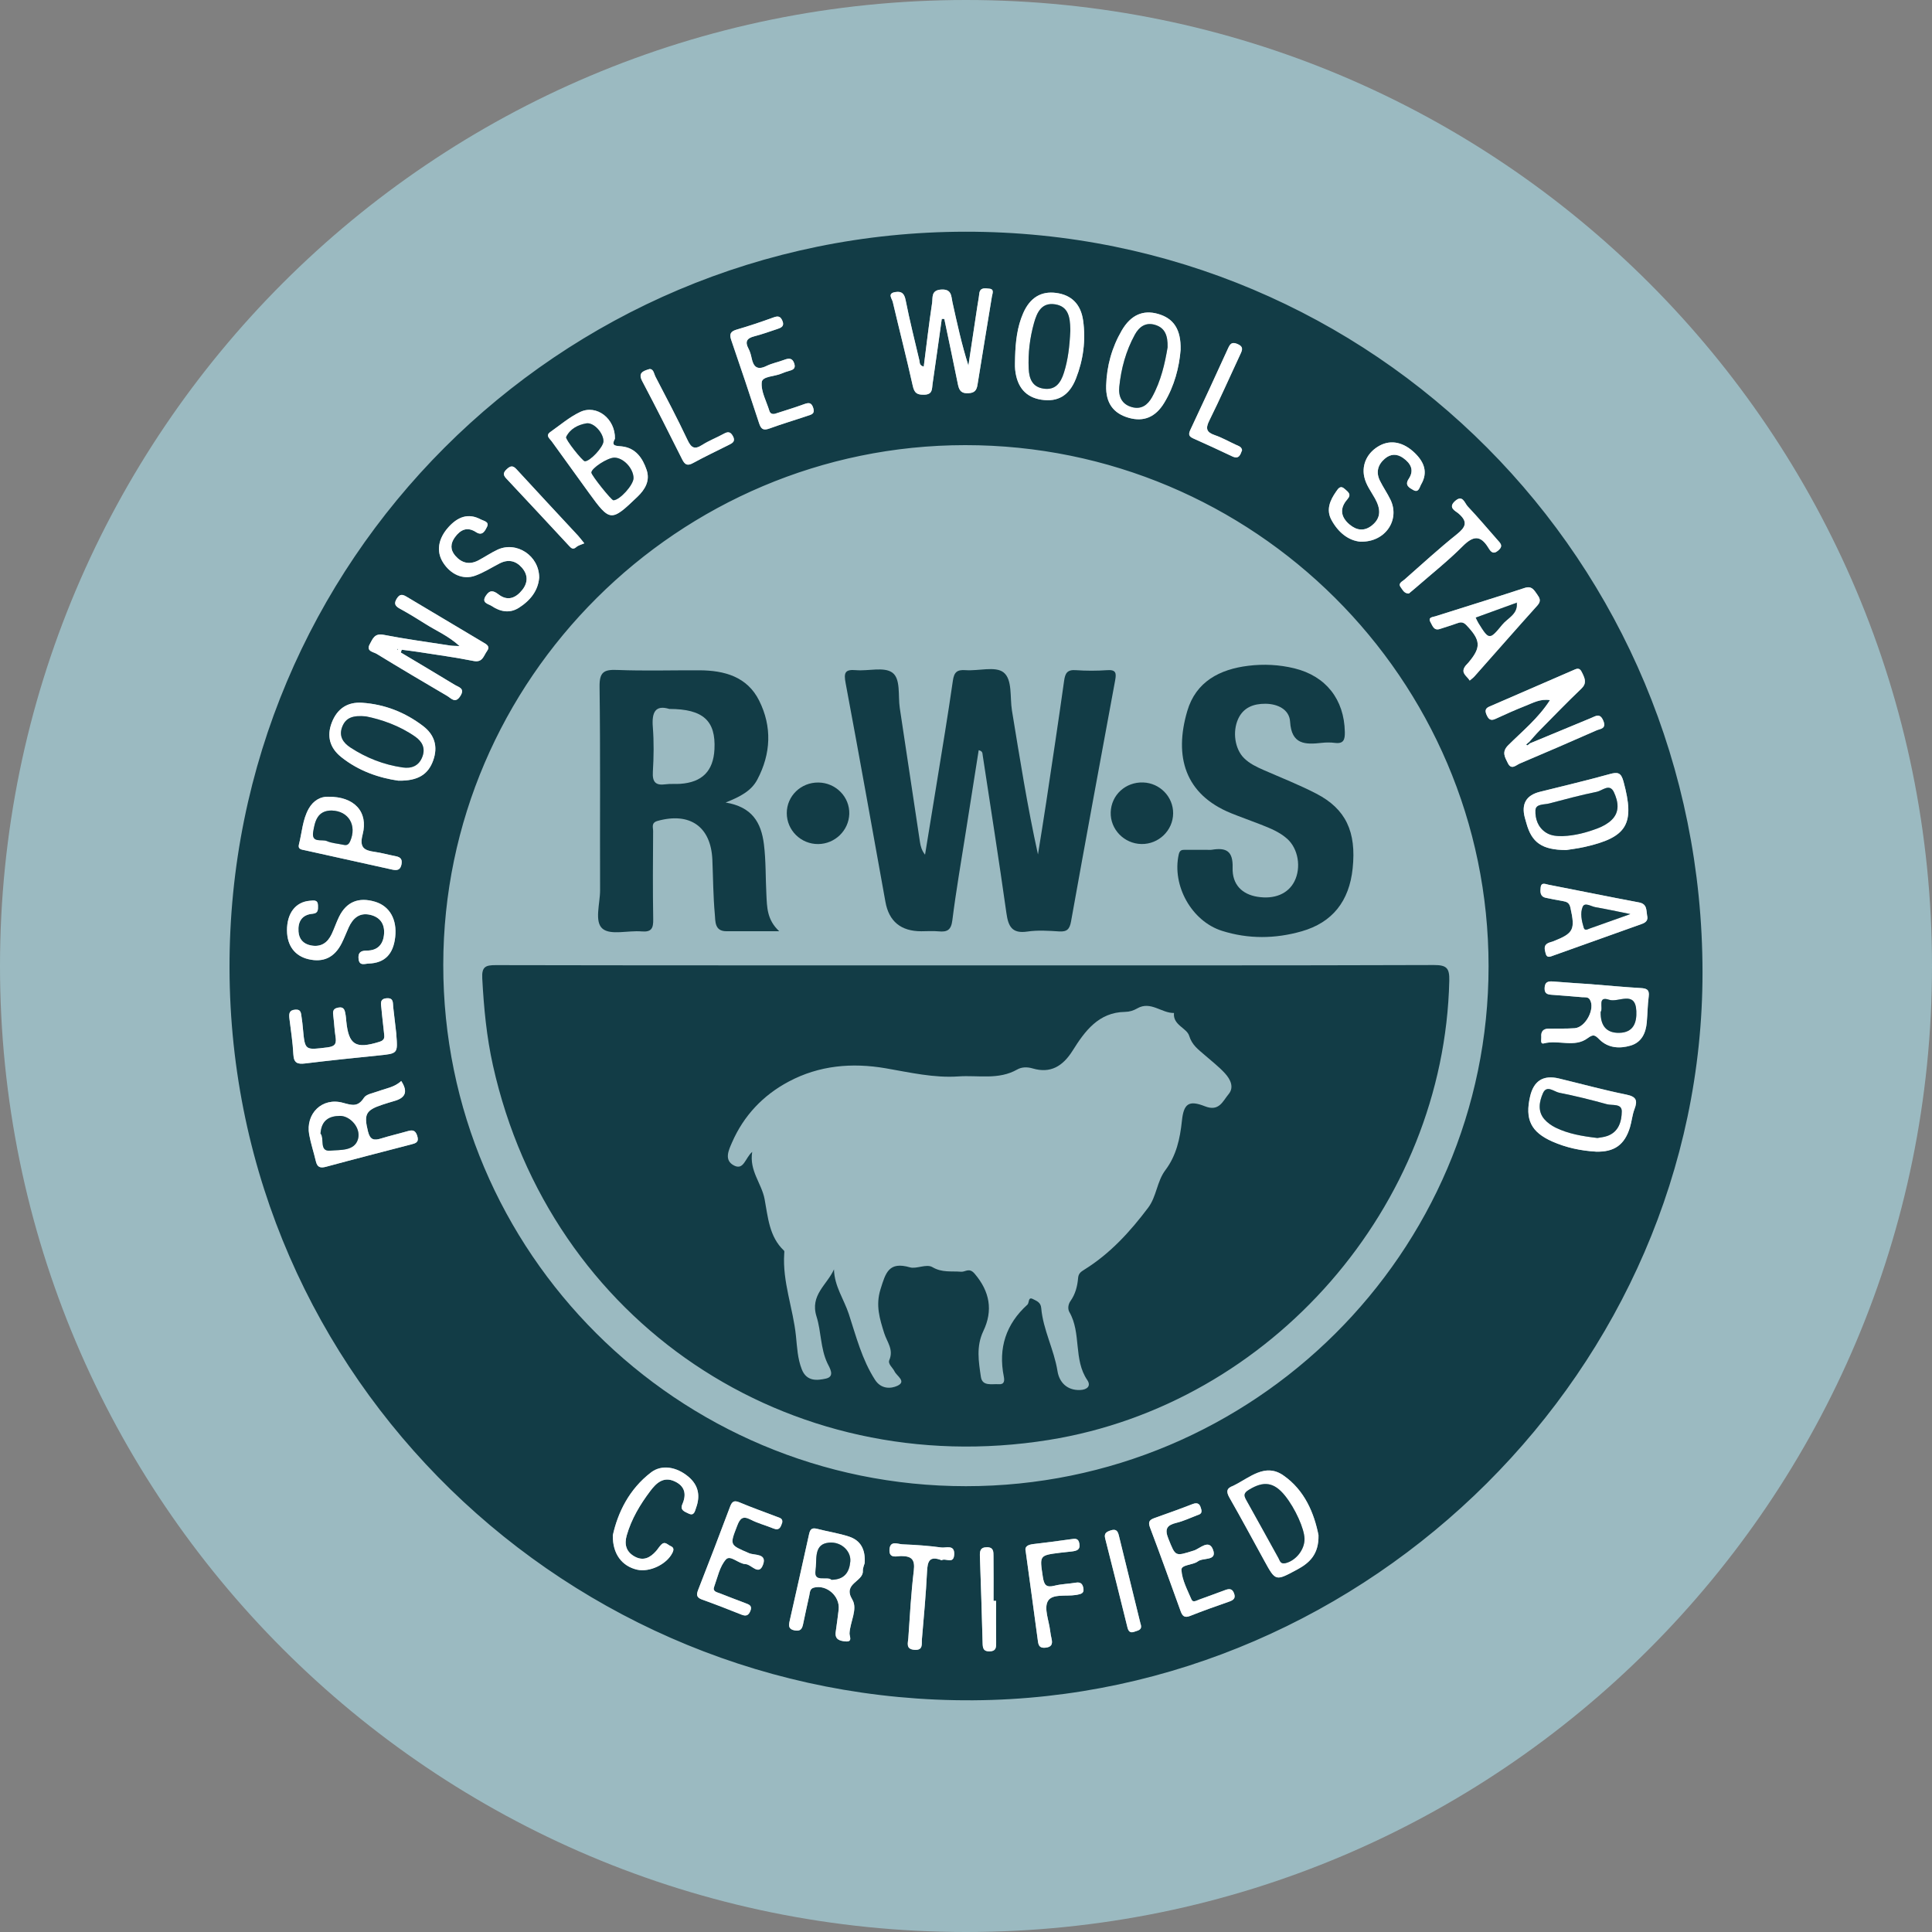 <?xml version="1.0" encoding="UTF-8"?>
<svg id="Layer_1" data-name="Layer 1" xmlns="http://www.w3.org/2000/svg" viewBox="0 0 600 600">
  <rect x="0" y="0" width="600" height="600" fill="#808080" stroke="none"/>
  <defs>
    <style>
      .cls-1 {
        fill: #fff;
      }

      .cls-2 {
        fill: #9bbac1;
      }

      .cls-3 {
        fill: #123c46;
      }
    </style>
  </defs>
  <g id="Fern">
    <path class="cls-2" d="M300,0C134.32,0,0,134.31,0,300s134.32,300,300,300,300-134.32,300-300S465.69,0,300,0Z"/>
    <g>
      <path class="cls-3" d="M299.88,71.96c126.85-.08,228.75,102.3,228.85,229.93,.1,122.73-103.36,225.34-226.42,226.15-125.31,.82-230.7-99.66-231.03-227.31-.33-126.32,102.21-228.69,228.61-228.77Zm175.25,158.9c-.1-.11-.2-.23-.28-.35,1.09-1.21,2.13-2.47,3.27-3.62,4.3-4.36,8.55-8.77,12.98-12.99,1.75-1.67,1.17-3.08,.36-4.77-.5-1.04-.92-1.84-2.3-1.23-8.88,3.88-17.78,7.73-26.68,11.58-1.26,.55-1.28,1.4-.78,2.53,.56,1.25,1.17,1.98,2.71,1.27,3.11-1.44,6.25-2.84,9.44-4.1,2.29-.91,4.56-2.22,7.53-1.74-3.67,5.7-8.58,9.64-12.98,14.02-2.12,2.11-.99,3.72-.11,5.53,1.09,2.27,2.56,.63,3.73,.13,7.97-3.37,15.92-6.8,23.83-10.3,1.12-.49,3.13-.44,2.1-2.96-1.03-2.52-2.35-1.47-3.83-.86-6.32,2.63-12.64,5.24-18.96,7.86Zm-12.84,69.23c-.01-89.26-72.94-161.88-162.53-161.85-89.04,.03-162.03,72.7-162.1,161.37-.07,89.33,72.68,161.93,162.31,161.94,89.42,.01,162.33-72.51,162.32-161.47ZM292.48,99.04c.26,.01,.52,.02,.78,.03,1.42,6.8,2.87,13.59,4.24,20.39,.38,1.88,1.11,2.8,3.26,2.67,1.91-.12,2.54-.89,2.81-2.65,1.44-9.14,2.99-18.26,4.47-27.39,.15-.91,.84-2.32-.85-2.43-1.17-.08-2.85-.54-3.08,1.59-.14,1.34-.41,2.65-.61,3.98-.92,6.1-1.84,12.2-2.76,18.3-2.1-6.57-3.5-13.11-4.95-19.64-.42-1.9-.18-4.16-3.51-3.95-3.19,.2-2.56,2.51-2.81,4.14-.99,6.55-1.75,13.15-2.6,19.79-1.42-.38-1.19-1.26-1.35-1.91-1.47-6.23-3.04-12.44-4.27-18.71-.42-2.12-1.24-2.86-3.23-2.53-2.53,.41-1.01,2.03-.77,3.05,2.05,8.71,4.28,17.39,6.22,26.12,.51,2.27,1.39,2.76,3.6,2.7,2.61-.07,2.31-1.85,2.54-3.35,.99-6.74,1.91-13.47,2.86-20.2ZM124.48,202.64c.09-.28,.19-.57,.28-.86,1.68,.22,3.37,.4,5.04,.67,5.75,.9,11.54,1.68,17.25,2.82,2.86,.57,3.13-1.61,4.18-3.05,1.11-1.51-.14-2.11-1.16-2.72-7.95-4.75-15.92-9.46-23.86-14.22-1.22-.73-2.05-.83-2.94,.55-.97,1.5-.69,2.32,.84,3.16,2.75,1.51,5.43,3.14,8.08,4.82,3.32,2.11,7.03,3.64,10.53,6.83-1.44-.07-2.15-.05-2.83-.15-6.94-1.07-13.9-2.01-20.79-3.35-2.81-.55-3.35,1.27-4.25,2.88-1.27,2.27,1.1,2.41,2.13,3.04,7.26,4.44,14.58,8.78,21.92,13.08,1.22,.72,2.49,2.47,4.04,.05,1.58-2.45-.51-2.77-1.75-3.53-5.54-3.37-11.14-6.67-16.71-10.01Zm66.49-66.39c.14-6.18-5.63-10.74-10.78-8.32-3.33,1.56-6.22,4.06-9.27,6.21-1.62,1.14-.22,2.04,.4,2.9,3.83,5.33,7.67,10.64,11.52,15.95,6.61,9.11,6.93,9.13,15.1,1.3,2.41-2.31,4-5.01,2.86-8.38-1.24-3.67-3.39-6.79-7.65-7.28-1.86-.22-3.47,.02-2.19-2.38Zm303.34,169.41c-3.09-.22-7.57-.48-12.04-.85-1.63-.14-2.54,.22-2.59,2.08-.05,1.71,.89,1.96,2.22,2.05,3.13,.22,6.26,.48,9.39,.75,.85,.07,1.85-.19,2.42,.72,1.77,2.79-1.27,8.67-4.7,8.91-2.68,.19-5.38,.09-8.07,.13-1.7,.02-2.44,.92-2.29,2.56,.07,.77-.44,2.35,.82,2.02,4.49-1.18,9.51,1.4,13.55-1.6,1.85-1.38,2.32-.97,3.7,.4,2.68,2.66,6.22,2.9,9.65,1.89,3.43-1.01,4.75-3.88,5.04-7.24,.23-2.68,.25-5.38,.6-8.04,.27-2.11-.68-2.48-2.48-2.59-4.62-.27-9.24-.7-15.24-1.18Zm-369.71,30.04c-2.05,1.95-4.74,2.3-7.21,3.21-1.53,.56-3.63,.87-4.37,2.01-1.87,2.89-3.62,2.37-6.51,1.57-6.47-1.8-11.68,3.35-10.5,9.88,.51,2.78,1.43,5.48,2.06,8.24,.44,1.89,1.35,2.24,3.21,1.73,8.78-2.39,17.6-4.64,26.41-6.93,1.36-.36,2.52-.63,1.87-2.67-.59-1.84-1.52-1.86-3-1.44-2.73,.78-5.5,1.42-8.2,2.26-2.19,.68-3.43,.49-4.09-2.16-1.3-5.26-.77-6.59,4.38-8.3,1.27-.42,2.56-.82,3.85-1.19,3.36-.96,4.28-2.84,2.09-6.21Zm361.78-71.72c1.06-.18,3.44-.44,5.76-.96,13.28-3,15.63-7.15,12.06-20.28-.77-2.83-1.77-3.04-4.3-2.34-7.18,2-14.45,3.69-21.69,5.51q-6.35,1.59-4.66,8.03c.15,.57,.34,1.15,.49,1.72,1.64,5.93,4.76,8.29,12.33,8.32Zm9.18,93.66c5.75,.18,8.99-2.08,10.65-7.57,.56-1.85,.71-3.85,1.4-5.64,1.04-2.72,.55-3.88-2.56-4.51-7.02-1.42-13.94-3.33-20.91-5q-7.26-1.75-8.95,5.59c-1.64,7.1,.25,11.04,6.91,13.99,4.27,1.88,8.8,2.85,13.47,3.13Zm-227.04,127.82c.3-4.36-1.32-7.09-4.83-8.25-3.24-1.07-6.67-1.56-9.98-2.43-1.93-.51-2.22,.55-2.54,2.05-1.94,8.88-3.96,17.74-5.95,26.6-.32,1.44-.39,2.55,1.58,2.91,1.92,.35,2.33-.62,2.63-2.09,.6-2.92,1.25-5.83,1.89-8.74,.22-.98,.15-2.14,1.48-2.47,3.92-.98,8.07,2.65,7.65,6.77-.24,2.36-.63,4.72-.93,7.08-.3,2.35,1.42,2.72,3.08,2.87,2.28,.2,1.18-1.6,1.22-2.51,.16-3.57,2.64-7.56,.85-10.51-3.05-5.03,3.42-5.49,3.29-8.84-.03-1,.46-2.02,.56-2.44Zm140.95-8.71c-1.34-6.74-4.25-13.98-10.95-18.6-5.62-3.88-10.4,.7-15.21,3.09-.13,.07-.26,.15-.4,.2-2.06,.74-2.13,1.84-1.07,3.69,3.69,6.46,7.21,13.01,10.79,19.53,3.54,6.45,3.48,6.37,10.12,2.81,3.94-2.11,6.84-4.77,6.72-10.73ZM123.76,242.45c6.04,.11,9.21-1.94,10.77-6.27,1.55-4.33,.44-7.99-3.15-10.72-5.57-4.25-11.92-6.75-18.92-7.21-4.49-.3-7.7,1.78-9.38,6.07-1.7,4.33-.62,7.97,2.88,10.78,5.49,4.41,11.94,6.53,17.81,7.36ZM315.25,110.8c0,1.34-.12,2.7,.02,4.03,.58,5.44,3.32,8.54,8.1,9.29,5.14,.81,8.7-1.27,10.78-6.57,2.28-5.8,3.08-11.87,2.22-18.04-.72-5.13-3.7-7.94-8.4-8.55-4.64-.6-8.1,1.47-10.2,6.27-1.9,4.31-2.38,8.92-2.52,13.56Zm51.4-2.15c.15-6.35-2.15-9.79-7.06-11.17-4.6-1.3-8.41,.34-11.22,5.16-3.06,5.25-4.66,11-4.84,17.08-.16,5.46,2.24,8.69,7.07,10.06,4.55,1.28,8.25-.17,10.99-4.72,3.14-5.21,4.62-10.98,5.06-16.4ZM89.13,289.01c.03,4.67,2.44,7.88,6.65,8.88,4.64,1.09,8.09-.52,10.32-4.92,.81-1.59,1.42-3.28,2.17-4.9,1.3-2.84,3.29-4.72,6.64-3.97,3.02,.68,4.57,2.73,4.37,5.86-.22,3.33-2,5.28-5.42,5.26-1.97,0-2.72,.75-2.5,2.65,.26,2.2,1.94,1.42,3.11,1.38,4.99-.16,7.66-2.86,8.26-8.2,.63-5.51-1.72-9.65-6.25-11-5.1-1.52-8.89,.02-11.18,4.67-.85,1.73-1.46,3.59-2.28,5.34-1.27,2.72-3.31,4.16-6.45,3.56-2.38-.45-3.7-1.97-3.87-4.29-.22-3.09,1.04-5.26,4.41-5.55,1.8-.15,1.65-1.38,1.64-2.56-.01-1.88-1.33-1.57-2.54-1.47-4.45,.37-7.12,3.87-7.09,9.27Zm78.31-109.53c.07-6.91-7.08-11.52-12.98-8.74-2.02,.95-3.89,2.23-5.87,3.28-2.77,1.47-5.21,.89-7.22-1.44-1.61-1.86-1.49-3.82-.09-5.74,1.72-2.35,3.83-3.35,6.54-1.58,2.03,1.33,2.81-.45,3.4-1.6,.85-1.65-1.04-1.87-1.92-2.34-3.95-2.11-7.19-.72-9.98,2.34-3.29,3.62-3.91,7.61-1.73,11.04,2.34,3.69,6.19,5.46,9.97,4.09,2.64-.95,5.06-2.52,7.59-3.81,2.63-1.35,4.99-.88,6.89,1.28,1.95,2.21,1.97,4.66,.15,6.95-2.01,2.54-4.54,3.59-7.38,1.39-1.64-1.27-2.74-1.41-3.94,.43-1.48,2.27,.84,2.51,1.8,3.16,2.63,1.77,5.55,2.4,8.43,.59,3.58-2.24,6-5.34,6.33-9.29Zm255.04-11.25c7.78,.24,12.37-6.8,9.33-13.04-.98-2.01-2.27-3.86-3.26-5.87-1.3-2.61-.69-4.95,1.49-6.84,1.82-1.57,3.8-1.61,5.74-.22,2.34,1.68,3.5,3.77,1.69,6.49-1.33,1.99,.24,2.77,1.44,3.45,1.69,.95,1.93-.89,2.43-1.75,2.17-3.71,.97-6.86-1.86-9.65-3.49-3.44-7.41-4.31-10.96-2.43-3.8,2.02-5.67,5.78-4.86,9.66,.53,2.56,2.13,4.58,3.35,6.79,1.69,3.06,2.08,5.97-.99,8.4-2.34,1.85-4.71,1.55-6.93-.33-2.8-2.36-3.08-5.05-.68-7.79,1.4-1.6,.27-2.26-.74-3.19-1.42-1.32-2.06-.19-2.75,.79-1.88,2.69-3.15,5.61-1.44,8.77,2.1,3.87,5.27,6.43,9,6.77Zm33.96,43.13c.6-.52,1.08-.85,1.46-1.27,6.53-7.36,13-14.76,19.58-22.07,1.24-1.38,.68-2.32-.14-3.47-.95-1.33-1.63-2.68-3.85-1.94-9.19,3.02-18.46,5.84-27.68,8.79-.82,.26-2.48,.25-1.52,1.89,.61,1.04,1.01,2.68,2.9,2.05,1.69-.57,3.42-1.05,5.09-1.68,1.18-.44,2.03-.65,3.13,.5,4.47,4.69,4.65,6.88,.62,11.64-.39,.45-.86,.85-1.16,1.36-1.18,2.01,.73,2.78,1.57,4.21ZM123.08,321.22c-.32-2.81-.65-5.63-.97-8.44-.15-1.27,.2-2.88-1.94-2.76-2.43,.13-1.83,1.88-1.71,3.28,.21,2.52,.56,5.04,.8,7.56,.11,1.14,.37,2.13-1.39,2.68-7.43,2.32-9.61,1.03-10.35-6.52-.06-.59-.09-1.19-.19-1.78-.24-1.34-.34-2.73-2.42-2.29-1.71,.36-1.55,1.43-1.39,2.68,.26,2.07,.34,4.17,.66,6.22,.33,2.07,.12,3.11-2.5,3.43-7,.86-6.97,1.04-7.61-5.82-.11-1.19-.22-2.38-.42-3.55-.19-1.1-.05-2.48-1.93-2.35-1.97,.13-2.01,1.31-1.84,2.79,.44,3.7,1.03,7.4,1.22,11.11,.13,2.69,1.3,3.1,3.67,2.81,7.55-.92,15.12-1.71,22.69-2.47,6.08-.61,6.09-.55,5.6-6.57Zm119.87,151.53c.19-1.17-.78-1.36-1.6-1.68-3.9-1.49-7.84-2.88-11.68-4.5-1.71-.72-2.33-.22-2.92,1.35-3.25,8.65-6.55,17.27-9.92,25.86-.64,1.63-.39,2.39,1.28,3,4.07,1.46,8.1,3.02,12.11,4.63,1.36,.55,2.18,.41,2.8-1.03,.72-1.69-.32-2.06-1.52-2.51-2.65-.99-5.29-2.02-7.93-3.05-.94-.36-2.3-.55-1.77-2.01,1.06-2.93,1.71-6.32,3.67-8.51,1.36-1.53,3.91,1.38,6.08,1.45,1.86,.07,4.12,3.79,5.45,.13,1.27-3.51-2.71-2.82-4.31-3.51-6.11-2.64-6.09-2.44-3.72-8.56,.86-2.23,1.7-3.15,4.15-1.89,2.23,1.15,4.73,1.79,7.08,2.76,1.93,.8,2.3-.53,2.77-1.92Zm130.04-4.25c-.28-1.09-.76-2.14-2.66-1.39-3.88,1.53-7.82,2.9-11.75,4.31-1.47,.52-2.13,1.1-1.44,2.92,3.27,8.63,6.38,17.33,9.52,26.01,.53,1.48,1.18,2.19,2.93,1.49,4.02-1.59,8.09-3.05,12.17-4.46,1.36-.47,2.05-1.07,1.48-2.59-.59-1.58-1.63-1.4-2.87-.94-2.65,1-5.32,1.95-7.97,2.92-.81,.3-1.93,1.01-2.36-.02-1.28-3-2.94-6.08-3.13-9.2-.1-1.68,3.55-1.46,5.13-2.67,1.61-1.24,6.05,0,4.67-3.64-1.27-3.35-4.07-.3-5.92,.28-5.92,1.86-5.67,1.95-7.95-3.71-1.23-3.06-.37-4.19,2.55-4.9,2.15-.52,4.21-1.5,6.29-2.3,.8-.3,1.86-.45,1.33-2.11Zm138.52-184.22c-.28-1.67,.03-3.54-2.52-4.02-9.38-1.76-18.74-3.69-28.11-5.5-.86-.16-2.24-.9-2.42,.85-.14,1.32-.23,2.81,1.57,3.21,1.75,.39,3.51,.69,5.27,1.01,1.21,.22,2.06,.48,2.4,2.05,1.51,6.84,1.03,7.94-5.3,10.45-.55,.22-1.17,.32-1.69,.59-1.44,.75-.96,2.03-.71,3.15,.37,1.62,1.47,1.02,2.46,.67,9.12-3.26,18.25-6.53,27.38-9.78,1.27-.45,2.09-1.15,1.67-2.67ZM240.65,128.51c-.84,.18-1.47-.07-1.73-.93-.9-2.97-2.65-6.03-2.36-8.88,.19-1.89,4.05-1.73,6.18-2.7,.68-.31,1.4-.53,2.11-.74,1.18-.35,2.38-.62,1.81-2.36-.59-1.8-1.72-1.68-3.16-1.13-1.81,.68-3.76,1.05-5.49,1.9-2.84,1.39-4.03,.27-4.59-2.44-.21-1.01-.5-2.05-.98-2.96-1.13-2.11-.56-3.21,1.74-3.8,2.45-.63,4.84-1.51,7.25-2.3,1.19-.39,2.24-.85,1.55-2.52-.59-1.42-1.33-1.59-2.75-1.07-3.78,1.38-7.61,2.66-11.47,3.79-1.89,.55-2.31,1.38-1.68,3.22,2.95,8.6,5.84,17.21,8.66,25.86,.59,1.81,1.31,2.32,3.19,1.64,3.92-1.44,7.93-2.61,11.88-3.96,1.05-.36,2.34-.51,1.76-2.38-.59-1.92-1.53-1.7-3.01-1.17-2.94,1.06-5.94,1.96-8.92,2.93Zm-50.34,348.33c-.07,5.82,2.89,9.52,7.47,10.61,3.95,.94,9.32-1.67,11.05-5.24,.52-1.06,.39-1.67-.63-2.11-.88-.39-1.69-1.52-2.77-.49-.64,.61-1.1,1.41-1.69,2.08-1.85,2.09-3.98,3.2-6.71,1.66-2.63-1.48-3.18-3.77-2.4-6.53,1.46-5.1,4.14-9.59,7.3-13.77,1.84-2.44,4.1-4.64,7.59-3.01,3.19,1.48,3.73,4.01,2.39,7.09-.83,1.9,.8,2.33,1.9,2.89,1.77,.9,1.98-.75,2.35-1.75,1.36-3.73,.79-7.03-2.39-9.69-3.63-3.05-8.25-3.87-11.58-1.33-6.84,5.23-10.35,12.53-11.89,19.58ZM101.94,247.44c-2.27-.09-4.57,1.1-6.03,3.66-1.96,3.44-2.11,7.42-3.07,11.16-.4,1.54,.87,1.58,1.89,1.81,9.03,1.99,18.06,3.98,27.09,6,1.53,.34,2.56,.14,2.89-1.71,.35-1.94-.79-2.27-2.23-2.54-2.05-.39-4.07-.97-6.13-1.26-3.3-.45-4.77-1.36-3.73-5.38,1.82-7.05-2.6-11.85-10.68-11.73Zm216.61,234.41c1.31,9.6,2.58,18.76,3.79,27.92,.19,1.46,.73,2.08,2.3,1.93,1.79-.16,2.32-1.01,1.95-2.66-.19-.87-.36-1.76-.47-2.64-.37-3.1-1.95-6.89-.72-9.13,1.31-2.41,5.66-1.46,8.68-1.94,.15-.02,.3-.03,.44-.07,1.02-.24,2.17-.35,1.95-1.86-.19-1.35-.73-2.18-2.36-1.9-2.2,.39-4.48,.41-6.64,.95-2.61,.66-3.24-.27-3.62-2.76-1-6.68-1.15-6.67,5.48-7.49,1.18-.15,2.38-.22,3.56-.39,1.39-.19,2.67-.44,2.31-2.44-.31-1.77-1.38-1.53-2.63-1.36-3.84,.53-7.69,1.05-11.54,1.49-1.73,.2-2.92,.72-2.48,2.35Zm118.97-297.52c.7-.59,1.51-1.24,2.29-1.92,4.84-4.22,9.9-8.22,14.42-12.76,3.21-3.22,5.5-3.64,8,.44,.69,1.14,1.46,2.29,3.12,.82,1.64-1.43,.56-2.28-.32-3.29-3.05-3.47-6.04-7.01-9.21-10.37-.97-1.02-1.57-3.84-4-1.59-2.21,2.04,.27,3.02,1.17,3.81,2.99,2.61,2.22,4.23-.58,6.47-5.59,4.47-10.87,9.33-16.25,14.06-.69,.61-2.11,1.12-1.09,2.43,.58,.77,1.01,1.88,2.47,1.88Zm-145.06,300.23c1.14-.82,3.76,1.44,3.88-1.86,.11-3.1-2.56-1.9-3.98-2.1-3.99-.55-8.03-.82-12.06-.98-1.49-.06-3.94-1.34-4.07,1.74-.12,2.8,2.35,1.89,3.63,1.9,3.29,0,4.34,1.09,3.93,4.52-.84,6.96-1.22,13.98-1.7,20.98-.1,1.47-.88,3.4,1.88,3.62,2.81,.22,2.22-1.82,2.34-3.3,.59-6.99,1.26-13.99,1.59-20.99,.15-3.14,.7-5.05,4.56-3.52ZM201.74,114.6c-2.22,.63-3.6,1.27-2.29,3.76,4.23,8.04,8.34,16.15,12.4,24.28,.85,1.69,1.63,2.12,3.39,1.15,3.66-2,7.44-3.78,11.17-5.66,1.12-.56,2.07-1.1,1.2-2.7-.77-1.42-1.56-1.44-2.83-.73-2.22,1.22-4.62,2.13-6.74,3.49-2.44,1.56-3.42,.81-4.56-1.63-3.11-6.6-6.53-13.06-9.89-19.53-.49-.94-.57-2.43-1.85-2.44Zm184,25.18c-.19-1.07-1.11-1.28-1.92-1.65-2.17-.99-4.26-2.2-6.5-2.97-2.59-.89-3.01-1.99-1.76-4.52,3.38-6.8,6.43-13.76,9.65-20.63,.63-1.34,1.03-2.33-.84-3.15-1.72-.74-2.3-.18-2.97,1.31-3.82,8.41-7.7,16.78-11.63,25.14-.59,1.26-.84,2.12,.72,2.81,4.08,1.82,8.14,3.69,12.18,5.61,2.15,1.02,2.54-.53,3.08-1.94Zm-76.4,357.39h-.78c0-4.63,.04-9.26-.02-13.89-.02-1.28,.09-2.76-2.01-2.76-2.23,0-2.26,1.35-2.2,2.97,.31,8.96,.6,17.92,.84,26.87,.04,1.56,.28,2.55,2.19,2.5,1.98-.05,2.02-1.22,2.01-2.69-.05-4.33-.02-8.66-.02-12.99Zm44.84,7.03c-2.21-8.98-4.49-18.21-6.74-27.45-.36-1.47-1.02-1.96-2.54-1.45-1.29,.43-2.09,.89-1.68,2.48,2.35,9.21,4.66,18.45,6.93,27.68,.32,1.31,.94,1.76,2.22,1.27,1.06-.41,2.53-.47,1.81-2.54ZM181.46,168.73c-1.19-1.46-1.53-1.93-1.92-2.35-6.39-6.89-12.82-13.76-19.17-20.69-1.1-1.19-1.86-1.03-2.94-.03-1.07,.99-1.34,1.72-.22,2.92,6.55,6.96,13.03,13.97,19.54,20.96,.62,.67,1.18,1.27,2.21,.37,.65-.58,1.63-.79,2.5-1.18Z"/>
      <path class="cls-1" d="M292.48,99.04c-.95,6.73-1.87,13.46-2.86,20.18-.22,1.49,.08,3.28-2.54,3.35-2.21,.06-3.09-.43-3.6-2.7-1.94-8.74-4.18-17.41-6.22-26.12-.24-1.02-1.76-2.64,.77-3.05,1.98-.32,2.81,.41,3.23,2.53,1.24,6.28,2.81,12.48,4.27,18.71,.15,.65-.07,1.53,1.35,1.91,.85-6.64,1.61-13.24,2.6-19.79,.24-1.62-.39-3.94,2.81-4.14,3.33-.2,3.09,2.04,3.51,3.95,1.45,6.54,2.85,13.08,4.95,19.64,.92-6.1,1.84-12.2,2.76-18.3,.2-1.33,.47-2.65,.61-3.98,.22-2.13,1.9-1.67,3.08-1.59,1.69,.12,1,1.52,.85,2.43-1.47,9.13-3.03,18.25-4.47,27.39-.28,1.77-.9,2.54-2.81,2.65-2.14,.14-2.88-.78-3.26-2.67-1.37-6.8-2.82-13.6-4.24-20.39-.26,.01-.52,0-.77-.02Z"/>
      <path class="cls-1" d="M124.48,202.64c5.58,3.33,11.16,6.64,16.71,10.02,1.24,.76,3.33,1.08,1.75,3.53-1.56,2.42-2.82,.67-4.04-.05-7.34-4.3-14.67-8.64-21.92-13.08-1.02-.63-3.39-.77-2.13-3.04,.9-1.6,1.44-3.42,4.25-2.88,6.88,1.34,13.85,2.27,20.79,3.35,.68,.11,1.39,.08,2.83,.15-3.5-3.19-7.21-4.72-10.53-6.83-2.64-1.68-5.33-3.31-8.08-4.82-1.53-.84-1.8-1.66-.84-3.16,.88-1.38,1.71-1.28,2.94-.55,7.94,4.76,15.9,9.48,23.86,14.22,1.02,.61,2.27,1.21,1.16,2.72-1.06,1.44-1.33,3.62-4.18,3.05-5.71-1.14-11.49-1.92-17.25-2.82-1.67-.26-3.36-.44-5.04-.67-.1,.28-.19,.56-.28,.85Zm-1.02-.84l.13-.21-.24-.02,.11,.23Z"/>
      <path class="cls-1" d="M475.13,230.85c6.32-2.62,12.64-5.24,18.96-7.86,1.48-.61,2.79-1.66,3.83,.86,1.03,2.51-.98,2.46-2.1,2.96-7.91,3.5-15.86,6.92-23.83,10.3-1.18,.49-2.64,2.14-3.73-.13-.88-1.81-2-3.42,.11-5.53,4.39-4.38,9.31-8.32,12.98-14.02-2.97-.48-5.24,.84-7.53,1.74-3.19,1.26-6.33,2.66-9.44,4.1-1.54,.71-2.15-.01-2.71-1.27-.5-1.13-.48-1.98,.78-2.53,8.9-3.85,17.79-7.71,26.68-11.58,1.39-.61,1.8,.19,2.3,1.23,.81,1.69,1.39,3.1-.36,4.77-4.43,4.22-8.68,8.63-12.98,12.99-1.14,1.16-2.18,2.42-3.27,3.63-.28,.24-.55,.48-.83,.72,.11,.07,.27,.23,.31,.21,.28-.18,.53-.39,.8-.59Z"/>
      <path class="cls-1" d="M190.97,136.26c-1.28,2.4,.34,2.16,2.19,2.38,4.25,.49,6.4,3.61,7.65,7.28,1.14,3.37-.45,6.07-2.86,8.38-8.18,7.84-8.5,7.82-15.1-1.3-3.85-5.31-7.7-10.62-11.52-15.95-.62-.86-2.02-1.77-.4-2.9,3.05-2.14,5.94-4.64,9.27-6.21,5.15-2.42,10.93,2.14,10.78,8.32Zm5.78,12.19c-.05-3-3.14-6.29-5.94-6.31-2.11-.01-7.22,3.32-7.15,4.66,.05,.85,6.21,8.58,6.84,8.58,1.98-.03,6.28-4.8,6.25-6.93Zm-9.34-11.4c.04-2.55-3-5.97-5.33-5.57-2.61,.45-5.01,1.68-6.26,4.23-.35,.7,5.1,7.51,5.8,7.54,1.59,.06,5.76-4.4,5.79-6.2Z"/>
      <path class="cls-1" d="M494.31,305.67c6,.48,10.62,.92,15.24,1.18,1.81,.1,2.76,.48,2.48,2.59-.35,2.66-.36,5.36-.6,8.04-.3,3.36-1.62,6.23-5.04,7.24-3.43,1.01-6.97,.77-9.65-1.89-1.38-1.36-1.85-1.77-3.7-.4-4.04,3.01-9.05,.42-13.55,1.6-1.26,.33-.75-1.25-.82-2.02-.16-1.64,.59-2.55,2.29-2.56,2.69-.03,5.39,.06,8.07-.13,3.42-.24,6.47-6.13,4.7-8.91-.57-.9-1.57-.64-2.42-.72-3.13-.27-6.26-.53-9.39-.75-1.33-.09-2.27-.34-2.22-2.05,.06-1.86,.96-2.22,2.59-2.08,4.47,.37,8.95,.64,12.04,.85Zm2.79,8.59c-.09,4.37,1.88,6.57,5.78,6.49,4.46-.09,5.46-3.25,5.3-6.77-.3-6.57-5.6-2.52-8.45-3.5-3.79-1.29-1.74,2.63-2.63,3.77Z"/>
      <path class="cls-1" d="M124.61,335.71c2.19,3.37,1.27,5.24-2.09,6.2-1.29,.37-2.57,.77-3.85,1.19-5.15,1.71-5.68,3.04-4.38,8.3,.66,2.66,1.89,2.84,4.09,2.16,2.71-.84,5.48-1.47,8.2-2.26,1.47-.42,2.41-.4,3,1.44,.65,2.04-.51,2.31-1.87,2.67-8.81,2.3-17.63,4.55-26.41,6.93-1.86,.51-2.77,.15-3.21-1.73-.64-2.76-1.56-5.46-2.06-8.24-1.18-6.53,4.04-11.68,10.5-9.88,2.89,.8,4.64,1.32,6.51-1.57,.74-1.14,2.84-1.44,4.37-2.01,2.47-.9,5.16-1.26,7.21-3.21Zm-25.07,16.3c1.34,1.51-.55,5.7,3.07,5.33,2.97-.3,7.48,.23,8.57-3.58,1-3.5-2.44-7.24-5.6-7.21-3.38,.03-5.76,1.39-6.04,5.46Z"/>
      <path class="cls-1" d="M486.38,263.99c-7.58-.02-10.7-2.39-12.34-8.33-.16-.57-.34-1.14-.49-1.72q-1.7-6.43,4.66-8.03c7.24-1.81,14.51-3.51,21.69-5.51,2.54-.7,3.54-.49,4.3,2.34,3.56,13.14,1.22,17.28-12.06,20.28-2.31,.52-4.69,.79-5.75,.97Zm-1.03-4.33c3.77-.15,7.38-1.1,10.87-2.44,1.5-.57,3.02-1.4,4.18-2.49,2.76-2.57,2.13-5.85,.8-8.72-1.32-2.84-3.6-.45-5.3-.11-4.97,1-9.87,2.32-14.77,3.62-1.59,.42-4.2,.07-4.29,2.13-.11,2.61,.75,5.33,3.33,6.95,1.6,1.01,3.38,1.07,5.18,1.07Z"/>
      <path class="cls-1" d="M495.56,357.65c-4.67-.27-9.2-1.24-13.47-3.13-6.66-2.95-8.54-6.89-6.91-13.99q1.69-7.32,8.95-5.59c6.97,1.68,13.89,3.58,20.91,5,3.1,.63,3.6,1.8,2.56,4.51-.69,1.8-.84,3.79-1.4,5.64-1.67,5.5-4.91,7.76-10.65,7.57Zm.49-4.23c.81-.16,2.02-.24,3.13-.64,3.55-1.28,4.42-4.55,4.46-7.61,.03-2.54-2.97-1.78-4.63-2.24-4.89-1.35-9.82-2.57-14.79-3.56-1.63-.32-3.88-2.52-5.06,.15-1.12,2.55-1.71,5.57,.43,8.06,.94,1.09,2.23,2,3.54,2.64,3.94,1.91,8.22,2.64,12.92,3.19Z"/>
      <path class="cls-1" d="M268.53,485.47c-.1,.42-.6,1.44-.56,2.43,.14,3.35-6.33,3.81-3.29,8.84,1.79,2.95-.69,6.94-.85,10.51-.04,.9,1.06,2.71-1.22,2.51-1.67-.15-3.38-.52-3.08-2.87,.3-2.36,.68-4.71,.93-7.08,.42-4.12-3.73-7.75-7.65-6.77-1.34,.33-1.27,1.49-1.48,2.47-.64,2.91-1.29,5.82-1.89,8.74-.3,1.47-.72,2.44-2.63,2.09-1.98-.36-1.9-1.47-1.58-2.91,2-8.87,4.01-17.73,5.95-26.6,.32-1.49,.61-2.55,2.54-2.05,3.31,.87,6.74,1.36,9.98,2.43,3.51,1.17,5.13,3.9,4.83,8.26Zm-10.29,5.14c4.04-.05,5.56-2.38,5.84-5.71,.29-3.37-3.21-6.63-7.45-5.7-3.96,.87-2.88,5.54-3.34,8.48-.63,4,3.6,1.57,4.95,2.93Z"/>
      <path class="cls-1" d="M409.47,476.77c.12,5.96-2.78,8.62-6.72,10.73-6.64,3.56-6.59,3.63-10.12-2.81-3.58-6.52-7.1-13.07-10.79-19.53-1.06-1.85-.99-2.95,1.07-3.69,.14-.05,.27-.13,.4-.2,4.82-2.4,9.59-6.97,15.21-3.09,6.7,4.62,9.62,11.85,10.95,18.6Zm-4.34,1.11c-.06-3.14-2.89-9.41-6-13.31-3.44-4.31-6.68-4.76-11.32-1.88-1.56,.97-1.6,1.68-.77,3.14,3.38,5.98,6.64,12.03,9.99,18.02,.44,.8,.6,1.97,2.21,1.59,3.16-.76,5.96-4.17,5.89-7.57Z"/>
      <path class="cls-1" d="M123.76,242.45c-5.87-.83-12.32-2.94-17.81-7.35-3.5-2.81-4.58-6.45-2.88-10.78,1.69-4.29,4.9-6.37,9.38-6.07,7,.47,13.35,2.97,18.92,7.21,3.59,2.73,4.71,6.39,3.15,10.72-1.55,4.33-4.72,6.37-10.76,6.26Zm-10.1-19.96c-4.01-.39-6.25,.36-7.37,3.21-1.16,2.96,.32,5.01,2.56,6.47,4.93,3.22,10.35,5.34,16.19,6.18,2.72,.39,5.04-.42,6.13-3.32,1.02-2.71-.1-4.75-2.19-6.22-4.97-3.49-10.61-5.37-15.32-6.32Z"/>
      <path class="cls-1" d="M315.25,110.8c.14-4.64,.63-9.25,2.52-13.56,2.11-4.8,5.56-6.88,10.2-6.27,4.7,.61,7.67,3.41,8.4,8.55,.87,6.16,.06,12.23-2.22,18.04-2.08,5.3-5.64,7.38-10.78,6.57-4.77-.75-7.52-3.85-8.1-9.29-.14-1.34-.02-2.69-.02-4.04Zm17.15-8.12c0,.3,.01-.15,0-.6-.1-3.43-.51-6.89-4.68-7.57-4.24-.69-5.67,2.5-6.6,5.82-1.29,4.62-1.86,9.35-1.64,14.15,.14,3.05,1.07,5.67,4.59,6.2,3.78,.58,5.38-1.89,6.35-4.94,1.26-4,1.75-8.15,1.98-13.07Z"/>
      <path class="cls-1" d="M366.65,108.65c-.44,5.42-1.92,11.19-5.06,16.4-2.73,4.55-6.44,6-10.99,4.72-4.84-1.36-7.23-4.6-7.07-10.06,.18-6.07,1.78-11.82,4.84-17.08,2.81-4.83,6.62-6.46,11.22-5.16,4.91,1.39,7.21,4.83,7.06,11.18Zm-4.04-.82c.07-3.63-.82-6.04-3.92-6.95-2.97-.88-4.96,.68-6.27,3.08-2.76,5.04-4.25,10.52-4.82,16.2-.29,2.9,.74,5.37,3.88,6.26,2.96,.84,4.95-.67,6.29-3.07,2.8-5.04,4.02-10.57,4.84-15.52Z"/>
      <path class="cls-1" d="M89.13,289.01c-.03-5.39,2.65-8.9,7.08-9.27,1.21-.1,2.52-.4,2.54,1.47,0,1.18,.16,2.41-1.64,2.56-3.37,.28-4.63,2.47-4.41,5.55,.16,2.31,1.48,3.83,3.87,4.29,3.14,.6,5.18-.84,6.45-3.56,.82-1.75,1.43-3.6,2.28-5.34,2.29-4.65,6.08-6.2,11.18-4.67,4.52,1.35,6.87,5.49,6.25,11-.61,5.33-3.27,8.03-8.26,8.2-1.16,.04-2.85,.82-3.11-1.38-.22-1.9,.53-2.65,2.5-2.65,3.42,.02,5.21-1.94,5.42-5.26,.2-3.13-1.35-5.18-4.37-5.86-3.35-.75-5.35,1.13-6.64,3.97-.74,1.63-1.36,3.31-2.17,4.9-2.23,4.41-5.68,6.02-10.32,4.92-4.21-.99-6.62-4.21-6.64-8.87Z"/>
      <path class="cls-1" d="M167.44,179.47c-.34,3.95-2.75,7.05-6.33,9.3-2.88,1.81-5.8,1.18-8.43-.59-.97-.65-3.29-.89-1.8-3.16,1.2-1.84,2.3-1.69,3.94-.43,2.84,2.19,5.37,1.14,7.38-1.39,1.82-2.29,1.8-4.74-.15-6.95-1.9-2.15-4.26-2.63-6.89-1.28-2.52,1.3-4.95,2.86-7.59,3.81-3.77,1.37-7.63-.4-9.97-4.09-2.17-3.43-1.55-7.42,1.73-11.04,2.79-3.06,6.03-4.46,9.98-2.34,.87,.47,2.76,.68,1.92,2.34-.59,1.14-1.37,2.93-3.4,1.6-2.71-1.77-4.82-.77-6.54,1.58-1.4,1.91-1.52,3.87,.09,5.74,2.02,2.33,4.45,2.91,7.22,1.44,1.98-1.05,3.85-2.33,5.87-3.28,5.9-2.78,13.05,1.82,12.98,8.74Z"/>
      <path class="cls-1" d="M422.48,168.22c-3.72-.34-6.9-2.9-8.99-6.77-1.71-3.15-.44-6.08,1.44-8.77,.69-.98,1.32-2.11,2.75-.79,1.01,.93,2.14,1.59,.74,3.19-2.39,2.74-2.11,5.42,.68,7.79,2.22,1.88,4.59,2.18,6.93,.33,3.07-2.43,2.68-5.34,.99-8.4-1.22-2.21-2.82-4.23-3.35-6.79-.81-3.88,1.06-7.64,4.86-9.66,3.54-1.88,7.47-1.01,10.96,2.43,2.83,2.79,4.02,5.95,1.86,9.65-.5,.86-.74,2.71-2.43,1.75-1.2-.68-2.77-1.46-1.44-3.45,1.81-2.71,.65-4.81-1.69-6.49-1.94-1.39-3.92-1.35-5.74,.22-2.18,1.89-2.79,4.22-1.49,6.84,.99,2,2.29,3.85,3.26,5.87,3.03,6.24-1.56,13.28-9.34,13.04Z"/>
      <path class="cls-1" d="M456.43,211.35c-.85-1.43-2.76-2.21-1.57-4.21,.3-.51,.78-.9,1.16-1.36,4.03-4.76,3.85-6.95-.62-11.64-1.1-1.15-1.95-.94-3.13-.5-1.67,.62-3.4,1.1-5.09,1.68-1.9,.64-2.3-1.01-2.9-2.05-.96-1.63,.7-1.62,1.52-1.89,9.22-2.94,18.48-5.76,27.68-8.79,2.23-.73,2.9,.61,3.85,1.94,.82,1.14,1.38,2.09,.14,3.47-6.58,7.31-13.05,14.72-19.58,22.07-.38,.43-.86,.76-1.46,1.27Zm14.73-24.22c-4.24,1.54-8.48,3.08-12.86,4.67,.32,.65,.55,1.2,.85,1.69,3.24,5.21,3.41,5.34,7.35,.51,1.69-2.08,4.96-3.27,4.52-6.79l.07,.13,.06-.2Z"/>
      <path class="cls-1" d="M123.08,321.22c.48,6.02,.48,5.96-5.61,6.57-7.57,.76-15.14,1.55-22.69,2.47-2.37,.29-3.54-.12-3.67-2.81-.18-3.71-.77-7.41-1.22-11.11-.18-1.47-.14-2.65,1.84-2.79,1.88-.13,1.73,1.25,1.93,2.35,.2,1.17,.31,2.36,.42,3.55,.63,6.87,.6,6.68,7.61,5.82,2.61-.32,2.82-1.35,2.5-3.43-.32-2.06-.4-4.16-.66-6.22-.15-1.25-.31-2.32,1.39-2.68,2.07-.44,2.17,.95,2.42,2.29,.11,.59,.14,1.18,.19,1.78,.73,7.55,2.92,8.84,10.35,6.52,1.76-.55,1.49-1.54,1.39-2.68-.24-2.52-.59-5.04-.8-7.56-.12-1.4-.72-3.15,1.71-3.28,2.14-.11,1.79,1.49,1.94,2.76,.33,2.81,.65,5.63,.98,8.44Z"/>
      <path class="cls-1" d="M242.95,472.76c-.47,1.39-.85,2.71-2.78,1.92-2.34-.97-4.84-1.6-7.08-2.76-2.45-1.27-3.29-.35-4.15,1.89-2.37,6.13-2.39,5.92,3.72,8.56,1.61,.69,5.58,0,4.31,3.51-1.32,3.66-3.59-.07-5.45-.13-2.17-.07-4.71-2.98-6.08-1.45-1.96,2.19-2.6,5.58-3.67,8.51-.53,1.46,.84,1.64,1.77,2.01,2.64,1.03,5.27,2.06,7.93,3.05,1.21,.45,2.25,.82,1.52,2.51-.62,1.45-1.44,1.58-2.8,1.03-4.01-1.61-8.04-3.17-12.11-4.63-1.68-.6-1.92-1.36-1.28-3,3.38-8.59,6.67-17.22,9.92-25.86,.59-1.57,1.21-2.07,2.92-1.35,3.84,1.62,7.78,3.01,11.68,4.5,.82,.31,1.8,.51,1.6,1.68Z"/>
      <path class="cls-1" d="M373,468.51c.53,1.66-.53,1.8-1.33,2.11-2.09,.8-4.13,1.78-6.29,2.3-2.92,.71-3.78,1.84-2.55,4.9,2.28,5.66,2.03,5.56,7.95,3.71,1.85-.58,4.66-3.63,5.92-.28,1.38,3.65-3.05,2.4-4.67,3.64-1.57,1.21-5.24,.99-5.13,2.67,.19,3.13,1.85,6.2,3.13,9.2,.44,1.03,1.56,.32,2.36,.02,2.66-.98,5.33-1.92,7.97-2.92,1.24-.47,2.28-.64,2.87,.94,.57,1.52-.12,2.11-1.48,2.59-4.08,1.42-8.16,2.87-12.17,4.46-1.75,.69-2.4-.02-2.93-1.49-3.14-8.68-6.25-17.38-9.52-26.01-.69-1.81-.02-2.39,1.44-2.92,3.93-1.4,7.87-2.79,11.75-4.31,1.9-.76,2.39,.3,2.66,1.39Z"/>
      <path class="cls-1" d="M511.52,284.29c.41,1.51-.4,2.21-1.67,2.66-9.13,3.26-18.25,6.52-27.38,9.78-.99,.35-2.09,.95-2.46-.67-.26-1.11-.73-2.4,.71-3.15,.52-.27,1.13-.37,1.69-.59,6.34-2.51,6.82-3.6,5.3-10.45-.35-1.57-1.19-1.83-2.4-2.05-1.76-.31-3.52-.62-5.27-1.01-1.81-.4-1.71-1.89-1.57-3.21,.18-1.75,1.56-1.01,2.42-.85,9.37,1.81,18.73,3.75,28.11,5.5,2.55,.48,2.24,2.36,2.52,4.02Zm-5.2-.41c-4.47-.89-7.64-1.59-10.83-2.13-1.35-.23-3.33-1.63-3.97-.11-.82,1.94-.32,4.37,.34,6.5,.32,1.04,1.19,.46,1.85,.23,3.8-1.35,7.59-2.71,12.62-4.49Z"/>
      <path class="cls-1" d="M240.65,128.51c2.98-.97,5.98-1.86,8.92-2.94,1.47-.53,2.41-.76,3.01,1.17,.57,1.86-.72,2.02-1.76,2.38-3.95,1.35-7.96,2.52-11.88,3.96-1.89,.69-2.6,.18-3.19-1.64-2.81-8.65-5.71-17.26-8.66-25.86-.63-1.84-.22-2.66,1.68-3.22,3.87-1.13,7.69-2.41,11.47-3.79,1.42-.52,2.16-.35,2.75,1.07,.69,1.67-.36,2.12-1.55,2.52-2.4,.8-4.8,1.67-7.25,2.3-2.3,.6-2.86,1.69-1.74,3.8,.48,.9,.77,1.94,.98,2.96,.56,2.71,1.75,3.83,4.59,2.44,1.73-.85,3.68-1.21,5.49-1.9,1.44-.54,2.57-.67,3.16,1.13,.57,1.74-.63,2.01-1.81,2.36-.72,.21-1.43,.43-2.11,.74-2.13,.97-5.99,.81-6.18,2.7-.3,2.85,1.46,5.91,2.36,8.88,.26,.87,.89,1.11,1.73,.94Z"/>
      <path class="cls-1" d="M190.31,476.84c1.55-7.05,5.05-14.35,11.89-19.57,3.33-2.54,7.95-1.71,11.58,1.33,3.17,2.67,3.75,5.96,2.39,9.69-.36,.99-.58,2.64-2.35,1.75-1.11-.56-2.73-.99-1.9-2.89,1.34-3.09,.81-5.62-2.39-7.09-3.5-1.63-5.76,.57-7.59,3.01-3.15,4.18-5.84,8.67-7.3,13.77-.78,2.75-.23,5.04,2.4,6.53,2.73,1.54,4.87,.42,6.71-1.66,.59-.67,1.05-1.47,1.69-2.08,1.08-1.03,1.89,.1,2.77,.49,1.02,.44,1.14,1.05,.63,2.11-1.73,3.56-7.1,6.17-11.05,5.24-4.58-1.1-7.54-4.8-7.47-10.62Z"/>
      <path class="cls-1" d="M101.94,247.44c8.08-.12,12.51,4.68,10.67,11.73-1.05,4.02,.43,4.93,3.73,5.38,2.06,.28,4.09,.86,6.13,1.26,1.44,.27,2.57,.59,2.23,2.54-.33,1.85-1.36,2.05-2.89,1.71-9.03-2.01-18.05-4.01-27.09-6-1.02-.22-2.29-.26-1.89-1.81,.97-3.73,1.11-7.71,3.07-11.16,1.46-2.56,3.76-3.75,6.03-3.66Zm1.11,4.28c-4.47-.03-5.25,3.3-5.79,6.61-.6,3.65,2.72,2.19,4.28,2.89,1.47,.65,3.18,.74,4.79,1.09,1.07,.23,1.81,.34,2.42-1.06,2.14-4.89-.45-9.37-5.7-9.53Z"/>
      <path class="cls-1" d="M318.55,481.85c-.44-1.64,.74-2.14,2.49-2.34,3.85-.44,7.7-.95,11.54-1.49,1.25-.18,2.32-.42,2.63,1.36,.35,2-.92,2.25-2.31,2.44-1.18,.16-2.38,.23-3.56,.39-6.63,.83-6.48,.81-5.48,7.49,.38,2.5,1,3.42,3.62,2.76,2.15-.55,4.43-.57,6.64-.95,1.63-.28,2.17,.55,2.36,1.9,.22,1.51-.93,1.63-1.95,1.86-.14,.03-.3,.05-.44,.07-3.02,.49-7.37-.47-8.68,1.94-1.23,2.25,.35,6.03,.72,9.13,.11,.89,.27,1.77,.47,2.64,.37,1.65-.16,2.49-1.95,2.66-1.57,.15-2.1-.48-2.3-1.93-1.22-9.17-2.49-18.33-3.8-27.93Z"/>
      <path class="cls-1" d="M437.52,184.33c-1.46,0-1.89-1.12-2.47-1.88-1.02-1.31,.4-1.82,1.09-2.43,5.38-4.73,10.66-9.59,16.25-14.06,2.81-2.25,3.57-3.87,.58-6.47-.9-.78-3.37-1.77-1.17-3.81,2.43-2.25,3.04,.57,4,1.59,3.18,3.36,6.16,6.9,9.21,10.37,.88,1.01,1.97,1.85,.32,3.29-1.67,1.46-2.43,.31-3.12-.82-2.5-4.08-4.78-3.66-8-.44-4.52,4.53-9.58,8.53-14.42,12.76-.77,.68-1.58,1.32-2.29,1.92Z"/>
      <path class="cls-1" d="M292.46,484.56c-3.87-1.53-4.41,.38-4.56,3.51-.34,7.01-1,14-1.59,20.99-.13,1.47,.47,3.51-2.34,3.3-2.76-.21-1.98-2.15-1.88-3.62,.48-7,.86-14.02,1.7-20.98,.41-3.43-.64-4.51-3.93-4.52-1.27,0-3.74,.9-3.63-1.9,.13-3.08,2.57-1.8,4.07-1.74,4.03,.16,8.07,.44,12.06,.98,1.43,.19,4.1-1,3.98,2.1-.13,3.3-2.75,1.05-3.89,1.87Z"/>
      <path class="cls-1" d="M201.74,114.6c1.28,0,1.35,1.49,1.85,2.44,3.37,6.47,6.78,12.93,9.89,19.53,1.15,2.43,2.13,3.18,4.56,1.63,2.12-1.36,4.52-2.27,6.74-3.49,1.28-.7,2.06-.68,2.83,.73,.87,1.6-.08,2.14-1.2,2.7-3.73,1.88-7.51,3.65-11.17,5.66-1.77,.97-2.55,.54-3.39-1.15-4.06-8.13-8.16-16.25-12.4-24.28-1.31-2.49,.07-3.12,2.29-3.76Z"/>
      <path class="cls-1" d="M385.74,139.77c-.53,1.42-.93,2.97-3.08,1.95-4.04-1.92-8.09-3.79-12.18-5.61-1.56-.69-1.31-1.55-.72-2.81,3.92-8.36,7.81-16.73,11.63-25.14,.67-1.48,1.26-2.05,2.97-1.31,1.87,.81,1.47,1.81,.84,3.15-3.22,6.88-6.28,13.84-9.65,20.63-1.26,2.52-.83,3.63,1.76,4.52,2.25,.77,4.33,1.98,6.5,2.97,.81,.37,1.72,.57,1.92,1.64Z"/>
      <path class="cls-1" d="M309.34,497.16c0,4.33-.03,8.66,.02,12.99,.02,1.47-.03,2.64-2.01,2.69-1.9,.05-2.15-.93-2.19-2.5-.23-8.96-.53-17.92-.84-26.87-.06-1.62-.03-2.97,2.2-2.97,2.1,0,2,1.48,2.01,2.76,.06,4.63,.02,9.26,.02,13.89,.26,0,.52,0,.78,0Z"/>
      <path class="cls-1" d="M354.18,504.19c.72,2.06-.74,2.12-1.81,2.53-1.27,.49-1.89,.04-2.22-1.27-2.28-9.23-4.59-18.46-6.93-27.68-.4-1.59,.39-2.05,1.68-2.48,1.52-.51,2.18-.01,2.54,1.45,2.25,9.24,4.54,18.48,6.74,27.45Z"/>
      <path class="cls-1" d="M181.46,168.73c-.86,.39-1.84,.6-2.5,1.18-1.02,.9-1.59,.3-2.21-.37-6.51-6.99-12.99-14.01-19.54-20.96-1.13-1.19-.85-1.93,.22-2.92,1.08-.99,1.84-1.16,2.94,.03,6.36,6.93,12.78,13.8,19.17,20.69,.39,.42,.73,.89,1.92,2.35Z"/>
      <path class="cls-3" d="M300.32,299.8c48.33,0,96.65,.06,144.98-.1,3.97-.01,4.88,.93,4.79,4.87-1.6,69.99-55.2,131.53-124.39,142.62-80.99,12.98-154.88-36.78-172.6-116.28-1.99-8.91-2.85-17.97-3.33-27.1-.19-3.58,1.02-4.09,4.22-4.08,48.78,.1,97.55,.07,146.33,.07Zm-66.72,57.93c-.95,5.88,2.92,9.75,3.85,14.65,1.05,5.55,1.4,11.68,6.03,16.02,.16,.15,.1,.58,.07,.87-.6,8.8,2.76,17.04,3.64,25.63,.36,3.48,.49,6.98,1.81,10.35,1.52,3.89,4.86,3.47,7.51,2.88,2.96-.67,1.07-3.43,.44-4.78-2.18-4.65-1.89-9.81-3.37-14.49-2.1-6.66,3.26-9.83,5.42-14.64,.13,5.24,3.11,9.3,4.6,13.84,2.3,7.02,4.08,14.14,8.15,20.46,1.91,2.96,4.95,2.77,6.93,1.86,2.95-1.36-.19-3.04-.88-4.49-.56-1.19-2.14-2.29-1.61-3.52,1.4-3.29-.74-5.62-1.6-8.37-1.37-4.39-2.72-8.57-1.14-13.61,1.6-5.12,2.55-8.72,9.17-6.8,1.97,.57,5.09-1.17,6.95-.07,3,1.77,5.92,1.18,8.93,1.43,1.3,.11,2.47-1.4,4.18,.6,4.74,5.56,5.75,11.45,2.71,17.81-2.28,4.77-1.46,9.5-.77,14.22,.44,3.05,3.45,2.14,5.54,2.3,1.77,.13,1.84-1.08,1.58-2.4-1.77-8.82,.68-16.29,7.33-22.31,.63-.57,.14-2.59,1.77-1.71,1.05,.56,2.36,.94,2.52,2.76,.59,6.79,3.99,12.88,5.06,19.62,.53,3.33,2.88,6.01,7.03,5.84,2.22-.09,3.44-1.28,2.22-3.08-4.37-6.43-1.79-14.59-5.57-21.14-.52-.91-.43-2.32,.35-3.42,1.51-2.12,2.15-4.59,2.36-7.11,.12-1.44,.83-1.94,1.92-2.62,8-4.96,14.22-11.78,19.83-19.23,2.65-3.51,2.7-8.16,5.37-11.7,3.38-4.48,4.54-9.73,5.12-15.27,.56-5.39,2.15-6.52,7.16-4.54,4.42,1.75,5.55-1.64,7.32-3.74,1.85-2.18,.55-4.68-1.08-6.47-1.89-2.09-4.18-3.82-6.31-5.7-1.94-1.71-3.91-3.01-4.83-5.98-.76-2.47-5.1-3.31-4.72-7.09-3.87,.08-7.22-3.82-11.4-1.43-1.16,.67-2.36,1.07-3.8,1.09-8.25,.12-12.52,6.05-16.28,12.04-3.06,4.87-6.9,7.15-12.4,5.52-1.72-.51-3.43-.45-4.8,.33-5.8,3.31-12.16,1.72-18.24,2.15-7.59,.53-15.1-1.23-22.57-2.52-10.53-1.81-20.7-.91-30.15,4.12-7.96,4.23-13.99,10.58-17.62,18.93-1.02,2.35-2.59,5.51,.67,7.16,2.99,1.51,3.43-2.35,5.59-4.24Z"/>
      <path class="cls-3" d="M303.94,232.99c-1.34,8.48-2.67,16.92-4,25.36-1.43,9.15-3.03,18.27-4.18,27.46-.38,3.03-1.6,3.69-4.25,3.43-1.78-.17-3.59-.03-5.38-.03q-9.53,0-11.16-9.18c-4.08-22.63-8.11-45.27-12.35-67.87-.59-3.14-.3-4.35,3.18-4.04,3.84,.34,8.72-1.11,11.31,.76,2.67,1.93,1.75,7.17,2.32,10.97,2.11,13.88,4.17,27.77,6.27,41.65,.2,1.31,.54,2.59,1.58,3.93,1.21-7.39,2.43-14.77,3.62-22.16,1.71-10.61,3.5-21.22,5.02-31.86,.38-2.68,1.31-3.48,3.95-3.29,4.01,.3,9.22-1.3,11.77,.68,2.83,2.2,1.96,7.75,2.63,11.85,2.44,14.86,4.78,29.75,8.08,44.7,.86-5.42,1.76-10.83,2.57-16.26,1.89-12.56,3.79-25.11,5.55-37.67,.32-2.31,.95-3.48,3.56-3.3,3.27,.23,6.59,.23,9.87,0,2.76-.19,2.81,1.01,2.42,3.17-4.62,24.95-9.22,49.91-13.7,74.88-.43,2.39-1.26,3.25-3.69,3.09-3.28-.21-6.64-.44-9.86,.04-4.75,.71-5.93-1.56-6.51-5.67-2.31-16.39-4.89-32.75-7.38-49.12-.09-.53,.05-1.23-1.23-1.53Z"/>
      <path class="cls-3" d="M225.34,249.23c8.19,1.35,11.05,6.16,11.9,12.95,.65,5.22,.49,10.44,.77,15.65,.2,3.84,.13,7.78,3.98,11.37-6.15,0-11.3,.01-16.46,0-3.65-.01-3.34-3.15-3.53-5.2-.52-5.64-.53-11.33-.77-17-.44-10.28-6.96-14.84-17-12.06-2.08,.57-1.39,2.03-1.4,3.18-.06,9.11-.13,18.23,.03,27.34,.05,2.77-.48,4.07-3.61,3.8-4.14-.36-9.6,1.26-12.11-.83-2.63-2.18-.77-7.83-.78-11.95-.08-21.07,.12-42.13-.16-63.2-.06-4.51,1.28-5.39,5.45-5.22,8.51,.34,17.04,.07,25.57,.11,7.75,.03,14.83,1.98,18.54,9.41,4.04,8.08,3.69,16.47-.57,24.53-1.84,3.47-5.17,5.26-9.86,7.13Zm-17.48-29.06c-4.32-1.32-5.49,1.01-5.12,5.63,.36,4.6,.29,9.27,.01,13.88-.19,3.18,.84,4.33,3.96,3.89,1.47-.2,2.99-.04,4.48-.14,6.87-.45,10.35-3.97,10.69-10.75,.44-8.82-3.47-12.5-14.02-12.51Z"/>
      <path class="cls-3" d="M374.55,263.91c.6,0,1.21,.09,1.79-.01,4.4-.72,6.62,.3,6.46,5.58-.16,5.27,2.97,8.24,7.64,9.01,5.32,.88,9.61-.9,11.56-4.78,2.16-4.29,1.19-10.14-2.26-13.22-2.38-2.13-5.33-3.29-8.25-4.44-3.06-1.21-6.16-2.28-9.21-3.52-14.3-5.83-17.72-17.59-13.56-31.72,2.69-9.13,10.07-12.97,18.99-14.05,4.76-.58,9.56-.35,14.27,.8,9.78,2.39,15.48,9.64,15.67,19.75,.05,2.36-.34,3.76-3.11,3.4-1.32-.17-2.71-.16-4.04-.01-5.14,.57-9.42,.59-9.85-6.58-.23-3.83-3.92-5.54-7.66-5.56-3.58-.02-6.82,1.07-8.48,4.73-1.8,3.97-1.01,9.33,1.83,12.15,1.73,1.72,3.89,2.73,6.09,3.7,5.47,2.4,11.06,4.59,16.35,7.33,9.19,4.75,12.49,11.85,11.3,23.22-1.06,10.21-6.3,16.8-15.81,19.53-8.24,2.36-16.57,2.45-24.77-.14-9.46-3-15.57-14.09-13.44-23.7,.34-1.53,1.12-1.46,2.18-1.46,2.11,0,4.2,0,6.3,0Z"/>
      <path class="cls-3" d="M254.17,243.02c5.41,.06,9.75,4.49,9.58,9.77-.17,5.14-4.45,9.29-9.63,9.34-5.38,.06-9.78-4.27-9.78-9.61,0-5.31,4.39-9.57,9.83-9.5Z"/>
      <path class="cls-3" d="M355.02,243c5.2,.18,9.34,4.45,9.31,9.59-.04,5.32-4.5,9.63-9.86,9.53-5.37-.1-9.7-4.57-9.53-9.86,.17-5.37,4.6-9.44,10.07-9.26Z"/>
      <polygon class="cls-3" points="123.46 201.8 123.36 201.58 123.6 201.59 123.46 201.8"/>
      <path class="cls-3" d="M475.13,230.85c-.27,.2-.52,.41-.8,.58-.05,.03-.2-.14-.31-.21,.28-.24,.55-.48,.83-.72,.09,.13,.18,.24,.28,.35Z"/>
      <path class="cls-3" d="M196.75,148.44c.03,2.13-4.27,6.89-6.25,6.92-.63,0-6.79-7.72-6.84-8.58-.07-1.34,5.04-4.67,7.15-4.66,2.79,.02,5.89,3.31,5.94,6.32Z"/>
      <path class="cls-3" d="M187.41,137.05c-.03,1.8-4.2,6.26-5.79,6.2-.7-.03-6.14-6.84-5.8-7.54,1.25-2.54,3.65-3.77,6.26-4.23,2.32-.4,5.37,3.03,5.33,5.58Z"/>
      <path class="cls-3" d="M497.1,314.26c.89-1.15-1.15-5.07,2.63-3.77,2.85,.97,8.16-3.07,8.45,3.5,.16,3.52-.84,6.68-5.3,6.77-3.9,.08-5.87-2.11-5.78-6.49Z"/>
      <path class="cls-3" d="M99.54,352.01c.28-4.08,2.65-5.43,6.04-5.46,3.15-.02,6.59,3.72,5.6,7.21-1.09,3.81-5.6,3.28-8.57,3.58-3.63,.37-1.74-3.82-3.08-5.33Z"/>
      <path class="cls-3" d="M485.36,259.67c-1.8,0-3.58-.06-5.18-1.07-2.57-1.62-3.44-4.33-3.33-6.95,.09-2.06,2.7-1.71,4.29-2.13,4.91-1.29,9.81-2.61,14.77-3.62,1.7-.34,3.97-2.73,5.3,.11,1.33,2.86,1.96,6.14-.8,8.72-1.16,1.09-2.68,1.92-4.18,2.49-3.5,1.34-7.11,2.29-10.88,2.44Z"/>
      <path class="cls-3" d="M496.06,353.41c-4.7-.56-8.98-1.29-12.91-3.2-1.31-.64-2.6-1.55-3.54-2.64-2.14-2.49-1.55-5.51-.43-8.06,1.18-2.68,3.43-.47,5.06-.15,4.97,.98,9.91,2.21,14.79,3.56,1.66,.46,4.66-.3,4.63,2.24-.04,3.06-.92,6.33-4.46,7.61-1.11,.4-2.33,.49-3.14,.65Z"/>
      <path class="cls-3" d="M258.23,490.62c-1.35-1.35-5.58,1.07-4.95-2.93,.47-2.94-.62-7.61,3.34-8.48,4.24-.93,7.74,2.34,7.45,5.7-.29,3.33-1.81,5.66-5.84,5.71Z"/>
      <path class="cls-3" d="M405.13,477.88c.07,3.4-2.73,6.81-5.89,7.57-1.61,.39-1.77-.8-2.21-1.59-3.35-6-6.61-12.04-9.99-18.02-.82-1.46-.79-2.17,.77-3.14,4.64-2.88,7.88-2.44,11.32,1.88,3.11,3.91,5.94,10.17,6,13.31Z"/>
      <path class="cls-3" d="M113.66,222.48c4.71,.94,10.35,2.83,15.32,6.32,2.09,1.47,3.22,3.51,2.19,6.22-1.1,2.9-3.42,3.71-6.13,3.32-5.84-.84-11.27-2.97-16.19-6.18-2.24-1.46-3.72-3.51-2.56-6.47,1.12-2.85,3.36-3.59,7.37-3.21Z"/>
      <path class="cls-3" d="M332.4,102.68c-.23,4.92-.72,9.07-1.99,13.07-.97,3.05-2.57,5.52-6.35,4.94-3.51-.53-4.45-3.15-4.59-6.2-.22-4.8,.35-9.53,1.64-14.15,.93-3.32,2.36-6.5,6.6-5.82,4.17,.67,4.58,4.13,4.68,7.57,.02,.45,0,.89,0,.6Z"/>
      <path class="cls-3" d="M362.61,107.83c-.82,4.96-2.05,10.49-4.84,15.52-1.34,2.4-3.33,3.92-6.29,3.07-3.14-.89-4.18-3.35-3.88-6.26,.57-5.68,2.06-11.16,4.82-16.2,1.31-2.4,3.31-3.96,6.27-3.08,3.1,.91,4,3.31,3.92,6.95Z"/>
      <path class="cls-3" d="M471.04,187.2c.43,3.53-2.84,4.72-4.53,6.8-3.94,4.84-4.1,4.71-7.35-.51-.31-.49-.52-1.03-.85-1.69,4.38-1.59,8.62-3.13,12.86-4.67l-.13,.07Z"/>
      <path class="cls-3" d="M471.17,187.13l-.06,.2-.07-.13s.13-.07,.13-.07Z"/>
      <path class="cls-3" d="M506.32,283.87c-5.03,1.79-8.83,3.14-12.62,4.48-.65,.23-1.52,.81-1.85-.23-.65-2.13-1.16-4.56-.34-6.5,.64-1.52,2.63-.11,3.97,.11,3.19,.55,6.35,1.24,10.83,2.14Z"/>
      <path class="cls-3" d="M103.05,251.72c5.25,.16,7.84,4.63,5.7,9.52-.61,1.39-1.35,1.3-2.42,1.06-1.6-.35-3.32-.44-4.79-1.09-1.56-.69-4.88,.77-4.28-2.89,.54-3.3,1.32-6.63,5.79-6.61Z"/>
    </g>
  </g>
</svg>